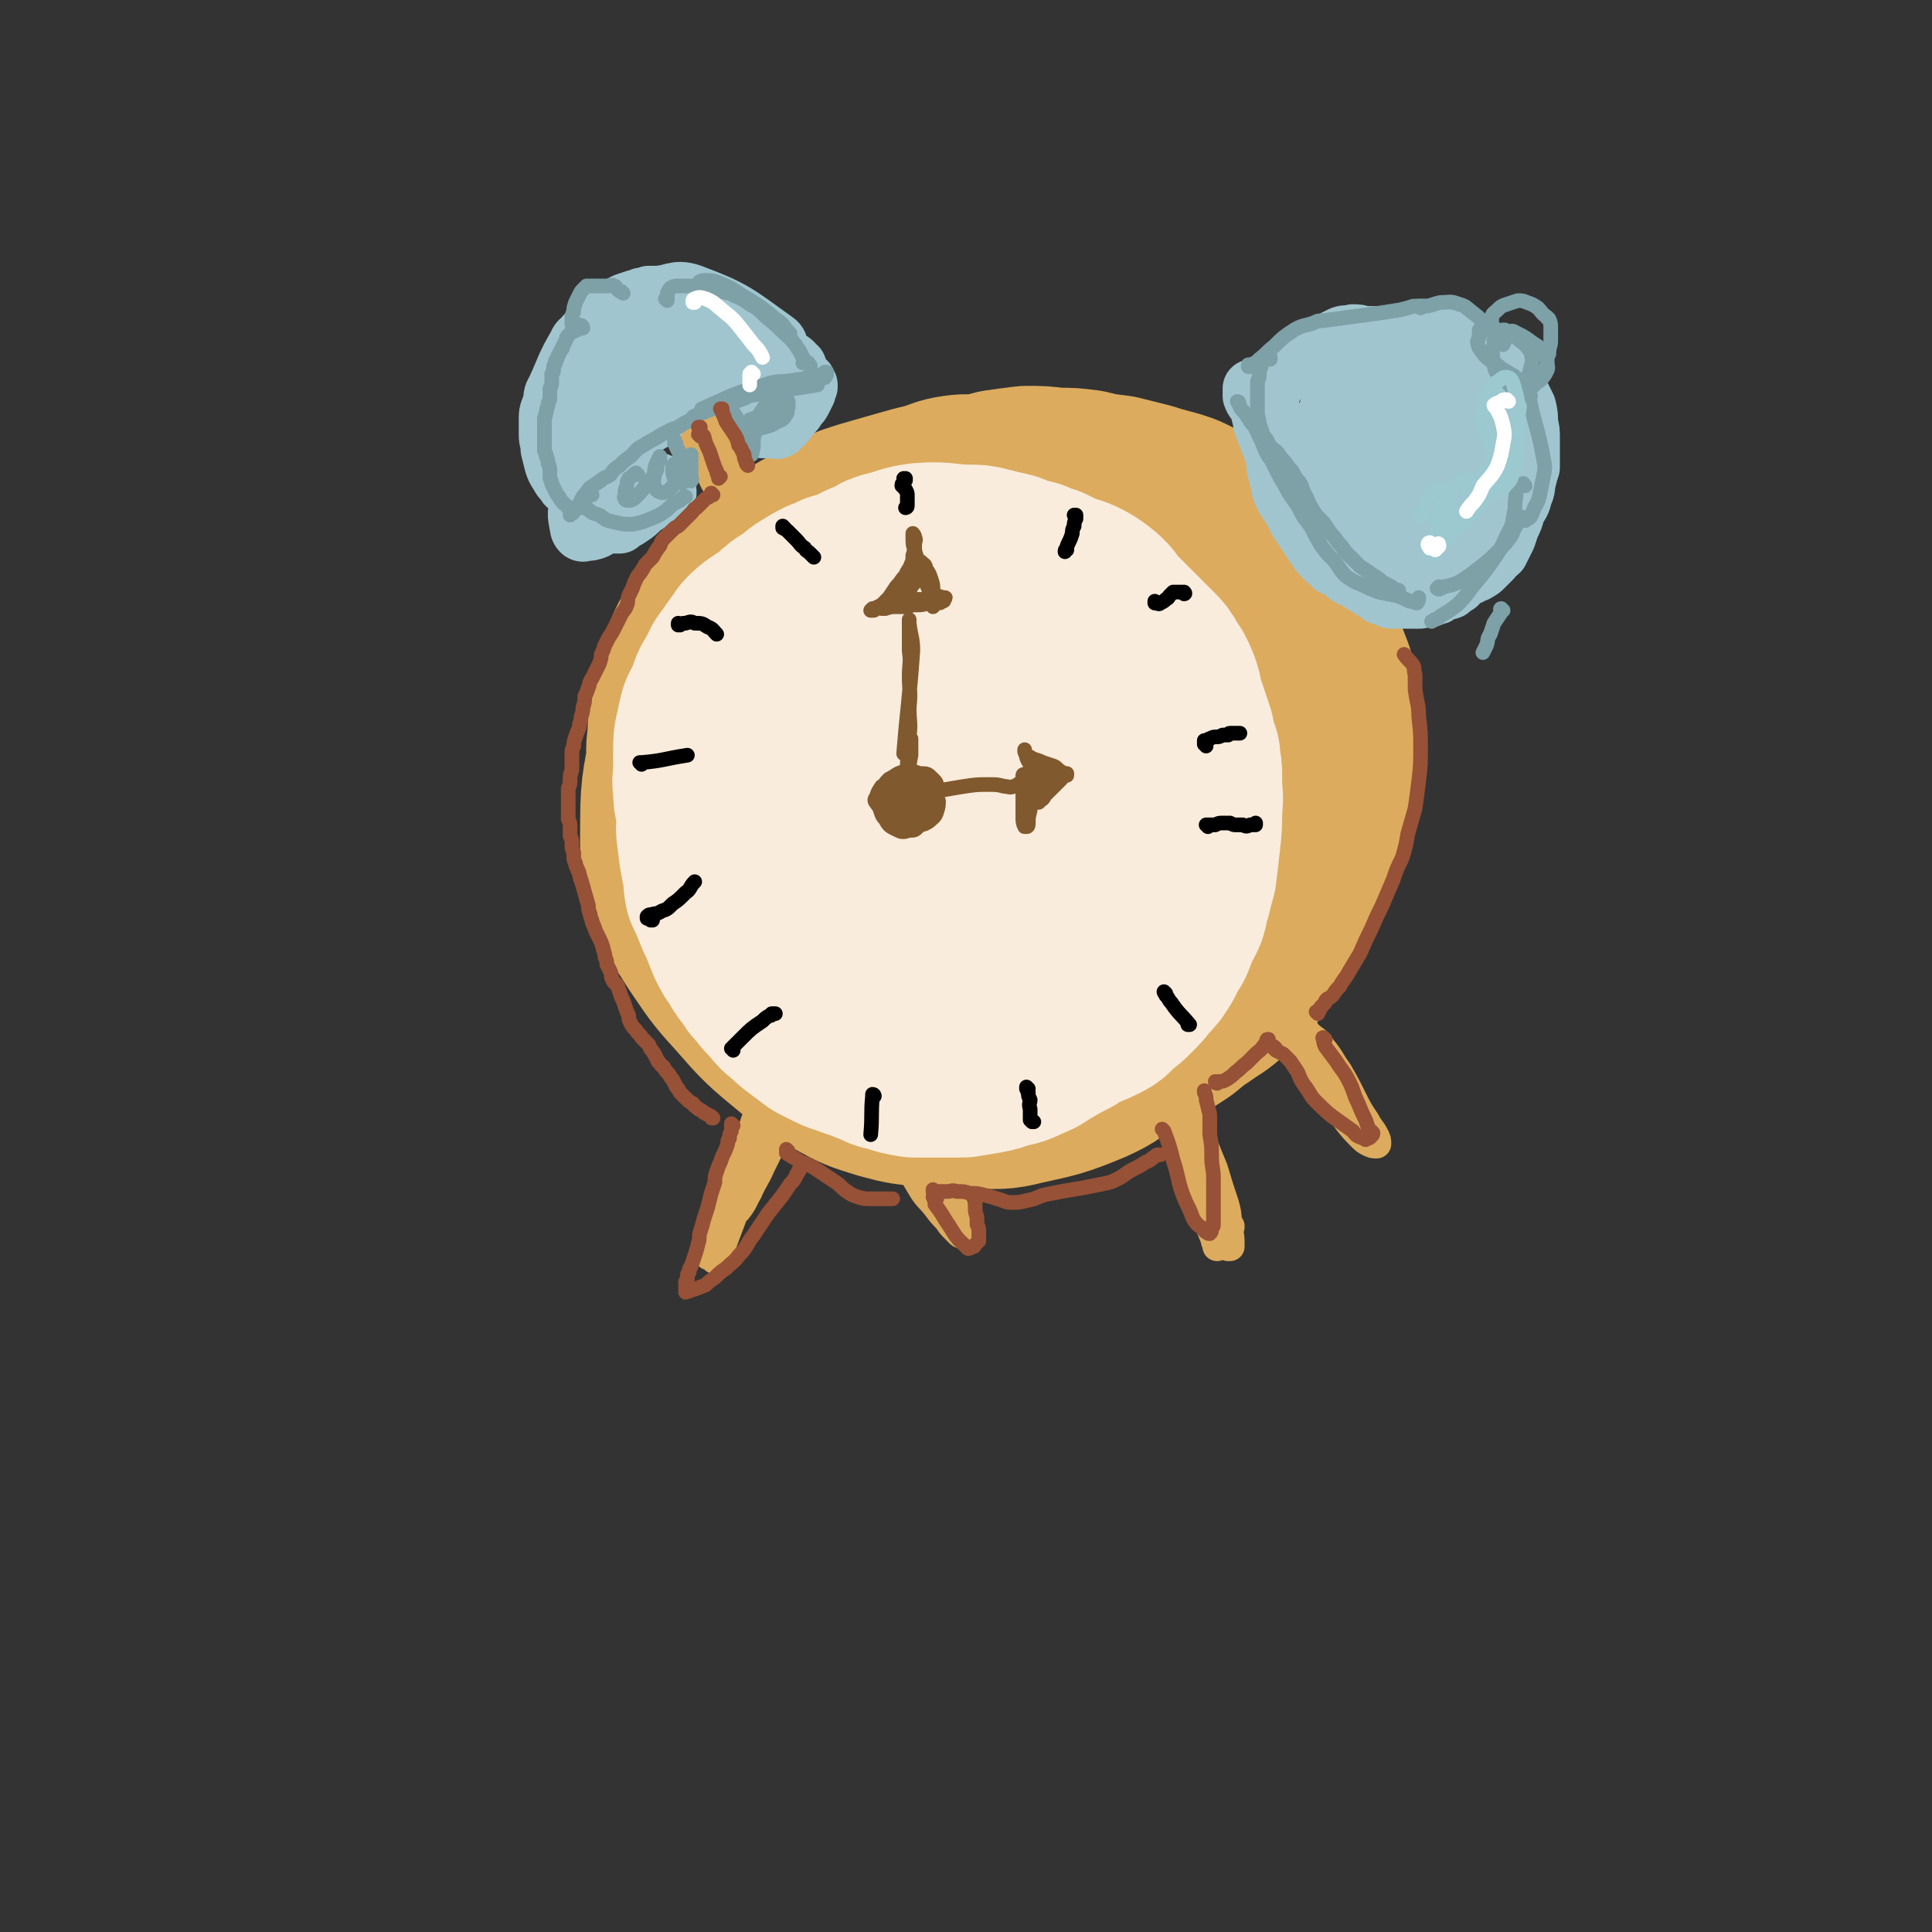<svg viewBox='0 0 1054 1054' version='1.1' xmlns='http://www.w3.org/2000/svg' xmlns:xlink='http://www.w3.org/1999/xlink'><rect x="0" y="0" width="1054" height="1054" fill="#333333" stroke="none"/><g fill='none' stroke='rgb(220,171,94)' stroke-width='105' stroke-linecap='round' stroke-linejoin='round'><path d='M530,376c0,0 -1,0 -1,-1 -1,0 -1,1 -1,1 -4,0 -4,0 -7,1 -7,0 -8,-2 -15,-1 -4,1 -5,2 -8,4 -3,3 -3,3 -4,6 -1,4 -1,5 -2,9 0,4 -1,4 -1,8 -1,4 -1,4 -1,9 0,6 0,6 1,12 1,5 1,5 3,10 1,5 1,5 3,9 2,5 2,5 4,9 2,4 2,4 6,6 3,3 4,3 8,4 1,1 1,0 3,0 4,1 4,1 9,1 7,1 7,1 14,0 5,0 5,-1 9,-2 2,-1 1,-1 3,-2 4,-2 4,-2 9,-5 6,-4 5,-4 11,-8 2,-1 2,-2 3,-3 6,-5 6,-5 11,-11 6,-6 6,-7 10,-14 4,-5 3,-5 6,-11 1,-2 1,-2 2,-4 1,-7 2,-7 2,-15 0,-7 1,-7 -1,-14 -2,-6 -3,-6 -7,-12 -3,-6 -3,-6 -8,-11 -4,-4 -4,-4 -9,-8 -5,-4 -5,-4 -10,-6 -5,-3 -5,-3 -10,-4 -5,-2 -5,-2 -11,-3 -5,-1 -5,-1 -11,-1 -6,0 -6,0 -12,0 -6,0 -6,0 -13,1 -5,0 -5,0 -10,2 -4,2 -4,2 -8,5 -4,3 -4,3 -7,7 -4,4 -4,4 -7,9 -3,5 -3,5 -6,11 -3,6 -3,6 -5,13 -3,6 -3,6 -5,13 -2,8 -2,8 -4,16 -1,9 -1,9 -2,18 -1,8 -1,8 -1,16 0,7 -1,7 0,14 1,6 1,7 4,13 3,6 3,6 8,12 5,6 6,6 13,11 8,6 8,6 16,11 7,5 7,5 15,9 7,3 7,3 14,5 7,2 7,2 13,3 7,1 7,1 14,0 7,-1 8,-1 15,-4 8,-3 8,-3 16,-7 7,-5 8,-5 14,-10 7,-6 7,-6 13,-13 6,-7 6,-7 11,-15 4,-6 4,-6 7,-14 2,-7 2,-7 3,-14 1,-7 1,-7 1,-15 1,-7 1,-7 0,-15 0,-8 0,-8 -1,-16 -1,-9 -1,-9 -3,-17 -2,-7 0,-8 -4,-14 -14,-20 -14,-22 -32,-37 -13,-11 -16,-9 -32,-15 -6,-2 -6,0 -13,-1 -7,0 -7,0 -13,1 -7,0 -7,0 -14,1 -8,2 -8,2 -15,4 -8,2 -8,2 -15,4 -7,3 -7,3 -14,6 -1,1 -1,1 -3,2 -4,3 -5,3 -9,6 -5,4 -5,4 -10,9 -2,1 -2,2 -3,3 -5,6 -5,6 -9,13 -5,7 -5,7 -8,15 -4,8 -3,8 -6,17 -3,9 -4,9 -6,17 -2,9 -2,9 -3,18 -1,7 -1,8 -1,15 0,8 -1,8 0,15 1,7 1,7 4,14 2,7 2,7 5,14 3,7 3,7 7,13 4,7 4,7 9,12 5,7 5,7 11,12 6,5 6,5 13,9 7,5 7,5 14,8 8,4 8,4 16,6 9,3 9,3 18,5 8,1 8,1 17,1 9,0 9,0 17,-2 9,-1 9,-2 18,-4 9,-3 9,-3 18,-7 9,-3 9,-2 17,-6 9,-4 9,-4 16,-10 8,-6 7,-6 13,-14 6,-6 7,-6 12,-14 5,-7 5,-7 10,-16 4,-8 5,-8 8,-17 3,-9 3,-10 5,-19 2,-9 2,-9 4,-18 2,-10 2,-10 3,-20 0,-10 1,-10 0,-20 -1,-10 -2,-10 -4,-19 -2,-10 -2,-10 -6,-20 -3,-8 -3,-8 -8,-17 -4,-7 -4,-7 -9,-14 -5,-6 -5,-6 -11,-11 -6,-5 -7,-4 -13,-8 -8,-4 -8,-4 -16,-8 -7,-4 -7,-4 -15,-7 -7,-3 -8,-3 -15,-5 -7,-2 -7,-2 -14,-4 -5,-1 -5,-1 -11,-1 -5,-1 -5,-1 -10,-2 -5,0 -5,0 -11,0 -6,0 -6,-1 -13,0 -7,1 -7,2 -14,4 -8,2 -8,2 -15,4 -7,2 -7,2 -14,4 -7,2 -7,2 -13,4 -6,3 -6,3 -12,6 -6,3 -6,3 -11,6 -6,3 -6,4 -12,7 -6,4 -7,3 -12,8 -15,15 -16,15 -28,32 -7,9 -7,9 -11,20 -3,7 -3,7 -5,15 -1,6 -1,6 -1,12 -1,6 -1,6 -1,12 -1,7 -1,7 0,13 0,6 -1,7 0,13 1,6 1,5 2,11 2,7 2,7 4,14 2,7 2,7 5,14 2,6 2,6 5,12 2,6 2,6 6,11 3,6 3,6 7,11 4,6 5,5 9,11 4,5 4,5 8,9 1,2 1,2 2,4 5,5 5,5 11,11 5,5 5,5 10,10 6,5 6,6 11,10 6,5 6,5 11,9 6,4 6,3 12,7 6,3 6,3 12,5 7,3 7,3 13,5 7,2 7,2 14,3 8,1 8,1 15,1 7,0 7,0 13,0 7,0 7,1 14,0 7,0 7,0 14,-2 7,-1 7,-1 14,-3 8,-3 8,-3 15,-6 7,-2 7,-2 14,-5 7,-3 7,-3 14,-7 7,-4 7,-4 13,-8 6,-5 6,-5 12,-9 7,-5 7,-4 12,-9 6,-5 6,-5 11,-10 5,-6 4,-7 9,-14 4,-8 4,-8 8,-16 5,-8 5,-8 9,-17 4,-8 4,-8 7,-17 3,-7 3,-7 6,-15 2,-7 3,-7 4,-14 2,-8 2,-8 3,-15 1,-9 1,-9 1,-17 0,-8 1,-9 0,-17 -2,-8 -2,-8 -4,-16 -3,-8 -3,-8 -6,-15 -3,-8 -3,-8 -7,-15 -3,-7 -3,-7 -7,-15 -4,-7 -3,-9 -9,-15 -16,-15 -17,-15 -36,-26 -13,-8 -14,-6 -29,-11 -8,-2 -8,-2 -16,-4 -8,-1 -9,-1 -17,-3 -8,-1 -8,-1 -16,-1 -8,-1 -8,-1 -16,-1 -8,1 -8,1 -15,2 -7,2 -7,2 -14,3 -8,1 -8,1 -16,3 -3,1 -3,1 -5,2 -5,2 -6,2 -11,4 -2,0 -2,1 -4,1 -6,3 -7,2 -13,5 -8,3 -8,3 -17,7 -2,1 -2,1 -4,3 -7,4 -8,4 -15,9 -7,5 -7,6 -13,11 -6,5 -6,5 -11,10 -2,2 -2,2 -4,3 -6,6 -6,6 -11,13 -5,6 -5,6 -10,13 -4,6 -4,6 -8,13 -3,6 -3,6 -6,13 -3,7 -2,7 -5,14 -2,6 -3,6 -4,13 -3,21 -5,21 -5,43 0,18 -1,19 5,37 4,14 5,13 13,26 9,13 9,14 20,26 14,16 14,16 31,30 9,8 10,8 21,14 11,6 11,6 24,10 11,3 12,3 24,4 13,2 13,1 26,1 12,0 12,1 24,-2 18,-4 19,-4 36,-11 11,-5 11,-6 20,-14 7,-6 7,-6 12,-13 5,-8 3,-9 7,-18 4,-8 4,-8 9,-17 5,-9 6,-8 11,-18 8,-16 7,-16 14,-32 2,-4 3,-4 4,-8 1,-5 0,-5 0,-11 0,-1 0,-1 0,-2 0,-1 0,-1 -1,-2 0,-1 0,-1 -1,-1 0,0 0,0 0,0 '/></g>
<g fill='none' stroke='rgb(220,171,94)' stroke-width='16' stroke-linecap='round' stroke-linejoin='round'><path d='M400,269c0,0 -1,0 -1,-1 0,0 0,1 0,0 0,0 0,0 -1,0 0,-1 0,-1 0,-1 0,-2 0,-2 0,-4 0,-1 0,-2 0,-3 0,-1 0,-1 -1,-2 -1,-2 -1,-2 -2,-3 -1,-2 -1,-2 -2,-3 -1,-1 -1,-1 -3,-2 0,0 0,-1 0,0 4,10 4,11 9,22 1,2 1,2 2,3 0,1 0,1 1,1 0,0 0,0 0,0 -1,-3 0,-3 -1,-6 -1,-3 -1,-3 -2,-6 -1,-5 -1,-5 -3,-9 -2,-3 -1,-3 -3,-6 -1,-2 -1,-2 -2,-4 0,0 0,0 0,0 0,2 0,3 0,5 2,4 2,4 4,7 1,3 1,3 2,6 1,3 1,3 2,5 1,1 1,1 2,2 0,1 0,0 0,1 0,0 0,0 0,0 0,0 0,-1 0,-1 -1,-1 -1,-1 -1,-2 -2,-3 -2,-3 -3,-5 -1,-1 -1,-1 -2,-1 -2,-3 -1,-3 -4,-5 -2,-4 -3,-3 -5,-7 -1,0 0,0 -1,-1 -1,-1 -1,-1 -2,-2 -1,0 -1,0 -1,0 0,0 0,0 0,0 2,4 2,4 4,7 2,5 2,5 4,9 2,2 2,2 4,5 1,1 1,1 3,2 0,1 0,1 0,1 0,0 0,0 0,0 0,-1 1,-1 0,-3 0,-3 -1,-3 -2,-6 -2,-4 -2,-4 -4,-7 -3,-5 -3,-5 -6,-10 -2,-2 -2,-2 -4,-5 -1,0 -1,-1 -1,-1 1,2 1,2 2,4 2,4 2,4 4,8 2,4 2,4 4,8 1,2 1,2 3,4 0,1 0,1 1,2 1,0 1,0 1,0 1,0 1,0 1,-1 1,-1 1,-2 0,-3 0,-3 0,-3 -2,-6 -2,-3 -2,-3 -5,-6 -2,-4 -2,-4 -5,-7 -2,-2 -2,-2 -5,-4 -1,-1 -1,-2 -2,-2 0,0 0,1 0,2 2,4 3,4 5,9 4,6 4,6 7,13 3,5 2,5 5,10 1,2 2,2 3,5 1,0 1,1 2,1 0,0 0,0 0,0 0,-2 0,-2 0,-4 -1,-4 -1,-4 -3,-7 -2,-5 -2,-5 -4,-10 -6,-9 -10,-15 -13,-19 -1,-1 2,5 5,8 3,5 3,5 6,9 3,4 3,4 6,8 3,2 3,2 5,4 1,1 1,2 2,3 0,0 0,1 0,0 1,-1 1,-1 0,-2 -1,-3 0,-3 -2,-6 -2,-5 -2,-5 -5,-10 -3,-5 -3,-5 -7,-10 -1,-3 -2,-3 -3,-7 -1,0 -1,-1 -1,-1 1,3 1,4 3,7 2,6 3,5 6,11 3,5 2,6 5,11 2,4 1,5 4,8 1,2 2,1 4,2 0,0 0,0 1,0 '/><path d='M714,256c0,0 -1,-1 -1,-1 0,0 1,1 2,0 3,-2 3,-2 7,-4 0,0 0,-1 0,-1 0,0 0,1 0,1 -2,2 -3,2 -5,4 -3,3 -3,3 -6,7 -3,3 -3,3 -6,7 -2,2 -3,1 -5,3 0,1 -1,1 -1,1 4,-2 5,-3 9,-6 7,-6 7,-6 14,-12 3,-3 3,-3 6,-6 1,-1 1,-1 2,-3 0,0 1,0 0,0 -1,0 -1,1 -3,2 -4,3 -4,2 -7,5 -5,3 -5,3 -9,6 -4,3 -4,3 -8,5 -2,2 -2,2 -4,3 0,1 -1,1 0,1 0,0 1,0 1,0 3,-2 3,-2 5,-4 4,-3 4,-4 8,-7 5,-4 5,-4 10,-8 4,-4 4,-4 8,-8 2,-3 2,-3 4,-7 1,-1 2,-1 2,-2 -1,0 -2,0 -3,0 -3,2 -3,3 -6,5 -4,4 -4,4 -9,7 -4,4 -4,4 -9,8 -3,3 -3,3 -6,6 -1,1 -1,1 -2,2 -1,2 -1,2 -2,3 0,0 0,0 0,1 -1,0 -1,0 -1,1 0,0 1,0 1,0 2,0 2,-1 4,-2 0,0 0,0 1,0 2,-2 2,-2 4,-4 1,-1 1,-1 2,-2 4,-3 4,-3 7,-6 3,-2 3,-2 5,-4 1,-1 1,-1 2,-2 0,0 1,0 0,0 0,0 0,0 -1,0 -3,1 -3,1 -5,3 -4,3 -3,3 -7,6 -3,3 -3,3 -6,6 -2,2 -2,2 -3,4 -1,1 -1,1 -1,2 1,1 1,1 2,0 2,0 2,-1 4,-2 4,-3 4,-3 7,-6 5,-3 5,-3 9,-6 4,-3 3,-3 7,-6 2,-2 2,-2 5,-4 0,-1 0,-1 0,-1 0,0 0,0 -1,0 -2,1 -2,1 -4,3 -3,1 -2,2 -4,4 -2,1 -2,1 -3,3 -1,1 -1,1 -2,2 0,0 0,0 0,0 0,1 0,1 0,2 '/><path d='M413,624c0,0 -1,0 -1,-1 1,-2 1,-3 3,-5 1,-3 1,-3 2,-5 0,-1 1,-2 1,-2 0,1 0,2 0,4 -2,6 -2,6 -4,11 -2,3 -2,4 -3,7 -2,6 -2,6 -5,12 -1,4 -1,3 -2,7 -1,2 -1,2 -1,4 -1,0 -1,1 -1,1 2,-2 2,-3 4,-6 3,-6 2,-6 5,-12 3,-6 3,-6 7,-13 2,-6 2,-6 4,-12 1,-3 2,-3 3,-6 0,-1 1,-2 0,-1 -1,1 -2,2 -3,5 -3,5 -3,6 -6,11 -3,6 -3,6 -6,12 -3,6 -3,6 -6,13 -2,5 -3,5 -5,10 0,1 -1,3 0,3 1,1 2,0 3,-1 4,-5 3,-5 6,-10 3,-7 4,-7 7,-14 4,-8 4,-8 7,-15 3,-6 2,-6 5,-13 1,-3 1,-3 2,-7 0,0 0,-1 0,-1 -2,4 -2,4 -4,8 -3,6 -3,6 -6,12 -3,8 -3,8 -7,16 -4,8 -4,8 -8,16 -4,7 -4,6 -7,13 -1,2 -2,3 -2,4 0,1 0,-1 0,-2 3,-4 4,-4 6,-9 12,-25 11,-25 22,-50 1,-2 1,-4 1,-3 -1,3 -1,6 -4,12 -2,7 -2,7 -6,14 -3,8 -4,8 -8,17 -4,8 -4,8 -8,17 -3,7 -2,7 -5,14 -1,3 -1,3 -3,7 0,1 0,1 0,1 1,-2 2,-3 3,-6 3,-8 3,-8 6,-16 4,-11 4,-11 8,-23 5,-11 5,-11 9,-22 3,-8 3,-8 7,-16 1,-2 1,-2 2,-5 0,0 0,0 0,1 -2,3 -2,3 -4,7 -4,6 -3,6 -6,13 -4,8 -4,8 -7,16 -4,9 -4,9 -8,18 -4,9 -4,9 -8,18 -2,5 -2,5 -4,10 -1,2 -1,3 -1,3 -1,0 0,-1 0,-2 3,-5 3,-5 6,-10 4,-8 4,-8 7,-16 1,-2 1,-2 2,-5 3,-7 3,-7 6,-14 3,-9 3,-9 7,-18 1,-2 1,-2 2,-4 1,-5 1,-5 3,-10 0,-2 0,-2 0,-3 0,-2 0,-2 1,-4 0,0 0,0 0,0 -1,0 -2,-1 -2,0 -3,4 -3,4 -5,9 -1,2 -1,2 -2,4 -3,9 -2,9 -6,18 -4,11 -4,10 -8,21 -3,9 -3,9 -7,19 -2,5 -2,5 -4,11 0,1 -1,2 0,3 0,0 1,-1 2,-2 3,-4 2,-4 4,-8 3,-6 3,-6 6,-12 3,-5 3,-5 5,-10 1,-1 0,-1 1,-2 '/><path d='M644,593c0,0 0,-1 -1,-1 0,0 1,1 1,1 0,0 -1,0 -1,0 0,2 0,2 0,4 2,5 2,5 4,10 3,9 3,9 6,17 3,9 3,9 6,17 3,8 3,8 6,16 1,5 1,5 2,11 1,4 1,4 2,8 1,2 1,2 1,4 1,0 1,0 1,0 -1,-3 0,-4 -1,-7 -2,-5 -2,-5 -4,-10 -3,-8 -2,-8 -5,-16 -4,-9 -4,-9 -8,-18 -3,-8 -3,-8 -7,-17 -2,-6 -2,-6 -4,-12 -1,-2 -1,-2 -2,-4 -1,-1 -1,-1 -1,-1 0,0 0,0 0,1 1,5 0,5 1,10 2,7 2,7 3,15 1,2 1,2 2,5 3,11 4,11 8,23 3,8 3,8 6,17 2,5 2,5 4,10 0,1 0,1 1,3 0,0 0,1 0,1 0,-1 0,-2 0,-3 0,-4 1,-4 0,-9 -1,-7 -1,-7 -3,-14 -3,-10 -3,-10 -6,-20 -4,-11 -4,-11 -7,-22 -2,-7 -2,-7 -4,-14 0,-2 0,-2 -1,-4 0,0 0,-1 0,0 0,1 -1,2 0,4 1,7 2,7 4,14 3,10 3,10 7,20 3,9 3,9 6,18 2,6 3,6 5,13 1,4 1,4 3,8 1,3 1,3 2,6 0,1 0,1 1,2 0,0 0,0 0,0 0,-4 0,-4 -1,-8 -1,-7 0,-7 -2,-14 -3,-9 -3,-9 -6,-19 -9,-22 -9,-22 -18,-44 0,0 -1,-1 -1,-1 0,3 0,5 0,9 2,8 3,8 6,16 3,9 3,9 6,19 3,7 3,7 6,15 2,6 1,6 3,11 1,4 2,4 3,8 0,2 0,2 1,4 0,1 0,1 0,2 0,0 0,0 0,0 1,-1 0,-1 0,-2 0,-1 0,-1 0,-2 1,-1 1,-1 1,-2 1,0 1,0 1,-1 1,0 1,0 1,-1 '/><path d='M711,567c0,0 -1,-2 -1,-1 0,1 0,2 0,4 1,2 1,2 3,4 2,4 3,4 5,7 3,3 4,3 7,7 3,3 3,3 6,7 2,4 2,4 4,8 1,2 1,2 2,5 0,0 0,1 0,1 0,0 1,0 1,0 -1,-2 -2,-2 -3,-4 -2,-4 -2,-4 -5,-8 -3,-4 -3,-4 -7,-8 -4,-5 -5,-4 -9,-9 -3,-4 -3,-4 -6,-8 -2,-2 -1,-2 -3,-4 0,-1 -1,-2 -1,-3 0,0 1,0 1,0 3,3 3,4 5,7 5,6 5,6 9,13 11,15 10,15 22,31 0,1 1,1 2,2 0,0 0,0 0,0 0,-2 1,-2 0,-4 -1,-3 -1,-4 -3,-6 -3,-5 -3,-5 -7,-9 -5,-6 -5,-6 -10,-11 -4,-5 -5,-5 -9,-11 -3,-3 -3,-3 -5,-6 -1,-1 -1,-1 -1,-2 0,0 0,-1 0,-1 0,1 0,2 1,3 3,6 3,6 6,11 5,8 5,8 10,15 5,7 5,7 10,14 4,5 4,5 8,9 2,2 2,2 4,3 2,1 2,1 4,1 0,0 0,0 0,0 0,-2 0,-2 -1,-4 -2,-4 -3,-4 -5,-8 -4,-6 -4,-6 -7,-12 -4,-8 -4,-8 -8,-15 -5,-7 -4,-7 -9,-13 -3,-5 -4,-4 -8,-8 -1,-2 -1,-1 -3,-3 -1,0 -1,-1 -2,-1 0,0 0,1 0,2 2,3 2,3 4,6 3,5 3,5 6,10 3,5 4,5 6,9 1,1 1,1 1,2 '/><path d='M504,643c0,0 0,0 -1,-1 0,0 1,1 1,1 -1,-2 -1,-3 -1,-4 -1,-3 -1,-3 -2,-5 -1,-2 -2,-1 -4,-3 -1,-1 -1,-1 -2,-2 -1,0 -1,-1 -1,-1 0,1 1,1 2,2 2,3 2,3 4,6 8,10 8,10 15,21 1,1 1,1 2,2 0,0 0,0 0,0 -2,-3 -1,-3 -3,-5 -2,-3 -2,-3 -4,-7 -3,-4 -3,-4 -6,-8 -3,-3 -3,-3 -6,-7 -1,-1 -1,-1 -2,-2 -1,0 -1,1 -1,1 1,4 1,4 2,7 3,5 3,5 6,10 3,5 4,5 8,10 3,4 3,4 6,7 2,3 2,3 4,5 1,1 1,1 3,3 0,0 0,0 1,0 0,1 0,1 0,0 1,-1 1,-1 0,-2 -1,-4 -1,-4 -3,-8 -2,-6 -2,-6 -5,-11 -3,-7 -3,-7 -7,-13 -3,-5 -3,-5 -7,-10 -2,-2 -2,-2 -4,-3 -1,-1 -1,-2 -2,-1 0,1 0,2 0,4 1,5 2,5 4,9 3,6 3,6 6,11 4,5 4,5 7,10 2,3 2,3 5,6 1,1 1,2 2,3 0,0 1,0 1,0 0,-1 1,-1 0,-3 0,-3 0,-3 -2,-6 -1,-5 -2,-5 -4,-9 -4,-5 -4,-5 -7,-10 -3,-4 -3,-4 -7,-7 0,-1 -1,-2 -2,-1 0,1 0,2 1,4 2,7 3,7 6,13 3,4 3,4 5,8 1,1 1,1 2,2 2,3 2,3 5,6 0,0 0,0 1,1 2,1 2,1 4,3 '/></g>
<g fill='none' stroke='rgb(249,236,220)' stroke-width='105' stroke-linecap='round' stroke-linejoin='round'><path d='M535,399c0,0 0,-1 -1,-1 -1,1 -2,1 -3,3 -4,7 -7,9 -6,15 2,4 6,3 12,5 3,1 3,0 6,0 2,0 3,0 4,-1 2,-1 2,-2 2,-4 1,-3 2,-3 2,-6 0,-3 0,-3 -1,-6 -2,-4 -2,-3 -5,-7 -3,-3 -2,-3 -6,-6 -4,-3 -4,-4 -8,-5 -4,-2 -5,-2 -9,-1 -5,0 -5,0 -9,3 -4,3 -5,3 -7,7 -2,4 -2,5 -2,10 -1,5 -1,5 -1,11 1,6 1,6 2,12 2,5 2,6 6,10 3,5 3,5 8,9 4,3 4,3 9,4 4,2 4,1 8,1 3,0 3,1 6,0 4,-1 4,-1 6,-4 3,-2 3,-2 5,-5 2,-3 3,-3 4,-6 1,-4 1,-4 1,-8 0,-4 1,-4 0,-9 -1,-4 -1,-4 -3,-9 -2,-4 -3,-4 -6,-8 -3,-4 -2,-4 -6,-8 -3,-4 -3,-5 -7,-7 -3,-3 -4,-3 -8,-4 -6,-1 -6,-1 -11,-1 -6,0 -6,0 -12,1 -5,1 -5,1 -11,3 -4,2 -5,2 -9,5 -4,3 -4,3 -7,7 -3,5 -3,6 -4,11 -2,8 -1,8 -3,15 -1,6 -1,6 -2,13 -1,5 -1,6 -1,11 1,6 1,6 4,11 2,6 3,6 6,12 4,6 4,6 9,11 5,4 4,5 10,9 4,3 4,3 10,5 6,2 6,2 12,3 7,0 7,1 14,0 7,-2 7,-2 13,-6 5,-3 6,-3 10,-8 5,-4 5,-4 8,-10 4,-5 4,-5 6,-11 3,-7 3,-7 4,-14 1,-8 2,-8 2,-16 0,-8 0,-8 -2,-17 -2,-8 -2,-8 -5,-15 -4,-8 -3,-9 -9,-15 -11,-13 -11,-16 -26,-24 -11,-6 -12,-3 -25,-4 -6,0 -7,1 -13,3 -6,2 -6,2 -12,5 -6,4 -6,4 -11,8 -6,4 -6,4 -11,9 -5,5 -6,5 -10,10 -4,5 -4,5 -8,10 -3,6 -3,6 -5,11 -3,6 -2,7 -4,13 -1,6 -1,6 -2,12 0,7 0,7 0,13 0,7 -1,7 0,14 2,7 2,7 4,14 3,6 3,6 6,12 3,6 3,6 7,12 4,5 4,6 9,11 4,5 4,5 10,9 5,4 5,5 10,6 6,2 7,2 13,1 8,0 8,0 15,-2 8,-1 8,-1 15,-4 7,-3 7,-3 13,-8 7,-5 7,-5 12,-11 6,-6 7,-6 12,-12 5,-7 5,-7 9,-14 4,-7 4,-7 7,-14 2,-8 2,-9 2,-17 1,-9 1,-9 1,-19 -1,-11 -1,-11 -3,-21 -1,-9 -1,-9 -3,-18 -1,-7 -1,-7 -4,-14 -2,-5 -2,-5 -6,-9 -3,-5 -4,-5 -8,-9 -4,-5 -4,-6 -10,-10 -4,-4 -4,-4 -10,-6 -5,-2 -5,-1 -11,-2 -6,-1 -6,0 -13,0 -5,0 -5,0 -11,1 -6,1 -6,1 -12,2 -6,1 -6,1 -12,3 -6,2 -6,1 -11,4 -5,2 -5,3 -10,6 -5,4 -4,4 -8,8 -4,4 -4,4 -8,8 -3,4 -3,4 -6,8 -3,5 -3,5 -5,11 -3,5 -3,5 -5,11 -3,7 -3,7 -4,14 -2,6 -2,6 -3,13 -1,7 -1,7 -2,13 0,7 0,7 0,14 0,6 -1,6 0,12 1,6 2,6 4,11 2,6 1,6 5,11 3,6 4,5 8,10 1,2 1,2 2,3 3,4 3,4 7,8 1,2 1,2 2,3 18,13 17,16 36,24 12,5 13,3 26,4 7,0 7,-1 14,-3 7,-2 7,-2 13,-5 6,-2 6,-2 11,-4 5,-3 5,-2 10,-5 5,-2 5,-2 9,-5 4,-4 4,-4 7,-8 4,-5 4,-6 8,-11 4,-5 4,-5 7,-10 4,-5 4,-5 7,-10 3,-4 3,-4 6,-9 2,-5 2,-5 3,-10 2,-7 2,-7 4,-13 1,-8 1,-8 2,-15 1,-9 1,-9 1,-17 0,-9 0,-9 -1,-17 0,-8 0,-8 -3,-15 -2,-6 -2,-6 -6,-13 -3,-5 -3,-6 -6,-11 -4,-6 -5,-6 -9,-11 -4,-4 -4,-5 -8,-9 -4,-4 -4,-4 -8,-7 -4,-3 -4,-3 -8,-4 -5,-2 -5,-2 -9,-3 -5,0 -5,0 -10,-1 -5,0 -5,0 -11,0 -5,-1 -5,-1 -11,-1 -5,0 -5,-1 -11,0 -5,0 -5,1 -10,2 -6,2 -6,2 -11,4 -5,3 -5,3 -10,6 -5,3 -5,3 -11,6 -5,3 -5,3 -9,6 -5,3 -5,3 -9,7 -3,3 -3,3 -6,7 -4,4 -3,5 -6,9 -3,5 -3,5 -6,10 -3,4 -2,4 -5,9 -2,4 -2,4 -4,8 -2,4 -2,4 -3,8 -2,5 -1,5 -3,10 -1,5 -1,5 -2,11 -1,4 -1,4 -2,9 -1,4 -1,4 -1,8 -1,4 -1,4 -1,9 0,4 0,4 0,8 0,5 0,5 0,9 1,4 1,5 2,9 1,4 1,4 2,8 1,2 1,1 1,3 2,3 1,3 3,6 2,5 2,5 5,9 0,1 0,1 1,2 2,3 2,3 4,7 1,1 1,1 2,1 2,3 2,3 5,6 0,1 0,1 1,2 4,3 4,3 7,7 4,3 4,3 9,6 4,4 4,4 8,7 13,8 13,9 27,14 5,2 5,1 10,2 12,1 12,1 24,1 6,0 6,0 13,0 5,-1 5,-1 10,-3 6,-2 5,-3 10,-5 5,-2 5,-3 10,-5 5,-2 5,-2 10,-4 5,-3 5,-3 10,-7 6,-3 6,-3 11,-7 5,-4 5,-4 10,-8 5,-5 5,-5 9,-10 4,-4 5,-4 9,-8 3,-5 4,-5 7,-10 3,-5 3,-5 5,-12 2,-7 2,-7 4,-14 2,-7 2,-7 3,-14 1,-6 1,-6 2,-13 0,-5 1,-5 1,-11 0,-6 0,-6 0,-12 0,-7 1,-7 1,-14 -1,-5 0,-5 -2,-11 -1,-5 -1,-5 -3,-10 -2,-4 -3,-4 -5,-8 -2,-4 -2,-4 -4,-8 -2,-5 -2,-4 -5,-9 -3,-4 -3,-5 -6,-9 -3,-4 -3,-4 -7,-7 -3,-2 -3,-2 -7,-4 -3,-2 -4,-2 -7,-4 -4,-2 -4,-2 -8,-4 -4,-3 -4,-3 -8,-6 -4,-2 -4,-2 -8,-4 -4,-1 -4,-1 -9,-1 -4,-1 -4,-1 -9,-1 -4,-1 -4,0 -9,-1 -4,0 -4,0 -8,0 -4,-1 -4,-1 -9,-1 -5,0 -5,0 -9,0 -6,1 -6,1 -11,2 -5,1 -5,1 -10,2 -6,2 -6,2 -11,4 -6,2 -6,2 -12,5 -5,2 -5,2 -10,4 -1,1 -1,0 -3,1 -3,1 -3,2 -6,3 -1,1 -2,0 -3,1 -3,1 -3,1 -6,3 -1,1 -1,1 -2,2 -4,2 -4,2 -7,5 -4,3 -4,3 -7,6 -3,3 -3,3 -7,6 -3,3 -3,3 -6,6 -3,3 -3,3 -6,6 -3,4 -3,4 -5,7 -3,4 -2,4 -4,7 -2,4 -2,4 -4,8 -2,4 -3,3 -4,7 -1,4 -1,4 -2,8 -1,5 -1,5 -2,10 -1,12 -1,12 -1,25 0,4 -1,4 0,9 1,9 1,9 3,19 1,4 0,4 1,9 2,4 2,4 4,9 2,5 2,5 4,9 2,5 2,5 4,10 2,4 2,4 5,8 2,4 2,4 5,7 2,4 2,4 5,7 3,4 3,4 7,8 3,4 3,4 7,7 3,3 3,3 7,6 4,3 4,3 8,6 4,2 4,2 8,4 4,2 4,1 8,3 6,2 6,2 11,4 6,2 5,3 11,4 6,2 6,2 12,3 6,0 6,0 12,0 7,0 7,0 14,0 6,-1 6,-1 12,-2 5,-1 5,-1 10,-3 6,-1 6,-1 12,-4 6,-2 5,-3 11,-6 5,-3 5,-3 11,-6 4,-3 5,-3 9,-5 5,-2 5,-2 9,-4 4,-2 3,-3 7,-6 4,-3 4,-3 7,-6 4,-4 4,-4 7,-8 4,-4 4,-4 7,-9 2,-4 2,-5 5,-9 2,-5 2,-5 4,-10 3,-5 3,-5 4,-10 2,-7 2,-8 4,-15 1,-8 1,-8 2,-17 1,-9 1,-9 1,-18 1,-7 0,-7 0,-14 0,-1 0,-1 0,-3 0,-4 0,-4 -1,-8 0,-2 0,-2 0,-3 -2,-5 -2,-5 -3,-11 -2,-6 -2,-6 -4,-12 -2,-5 -2,-5 -3,-11 -1,-1 0,-1 -1,-3 -2,-5 -2,-5 -5,-9 -2,-4 -2,-4 -5,-7 -3,-3 -3,-3 -6,-6 -4,-4 -4,-4 -8,-8 -4,-4 -4,-4 -8,-8 -4,-5 -3,-5 -8,-9 -4,-3 -4,-3 -8,-5 -4,-2 -5,-1 -9,-3 -4,-2 -4,-2 -8,-4 -4,-1 -4,-1 -8,-3 -4,-1 -4,-1 -8,-2 -4,-2 -4,-2 -9,-3 -4,-1 -4,-1 -8,-2 -4,-1 -4,-1 -8,-1 -13,0 -13,-2 -26,-1 -8,1 -8,2 -16,4 -4,1 -4,1 -7,3 -4,2 -4,2 -7,3 -4,2 -4,2 -7,4 -4,1 -4,1 -8,2 -3,2 -3,2 -7,3 -4,2 -4,2 -7,4 -4,2 -4,3 -7,5 -3,3 -3,2 -6,4 -4,3 -3,3 -7,6 -3,2 -3,2 -6,4 -3,2 -3,2 -6,5 -2,3 -2,3 -5,7 -2,3 -2,3 -5,7 -2,4 -2,4 -4,8 -3,4 -2,4 -4,9 -2,4 -2,4 -4,8 -1,4 -1,4 -2,9 -1,4 -1,4 -1,9 0,5 0,5 0,11 0,5 -1,5 0,10 0,5 0,5 1,9 1,4 1,4 3,8 2,4 2,4 5,7 3,5 3,4 7,8 3,5 3,5 8,9 4,4 5,3 10,7 '/></g>
<g fill='none' stroke='rgb(160,197,207)' stroke-width='32' stroke-linecap='round' stroke-linejoin='round'><path d='M684,213c0,0 0,-1 -1,-1 0,1 0,2 0,4 1,3 2,3 4,6 1,2 0,3 1,5 1,3 0,3 1,5 1,3 1,3 2,5 1,3 1,3 2,5 1,3 1,3 2,6 1,4 1,4 1,7 1,4 1,4 2,8 1,3 0,3 2,7 1,2 1,2 3,5 2,2 2,3 3,5 2,4 2,4 4,7 2,3 2,3 4,6 2,3 2,3 4,6 2,3 2,3 4,5 2,2 2,2 5,4 0,1 0,1 1,1 2,1 2,1 4,2 1,1 1,1 2,2 1,1 1,1 3,2 1,0 1,0 2,0 2,2 2,2 5,4 2,1 2,1 4,2 0,1 0,0 1,1 2,1 2,1 4,2 0,1 0,1 1,1 3,1 2,1 5,2 2,0 2,0 4,0 2,0 2,0 4,0 2,0 2,0 4,0 1,0 1,0 3,0 1,0 1,0 2,-1 1,0 1,0 3,0 0,0 0,1 1,0 1,0 1,0 2,-1 2,0 2,0 3,-1 0,-1 0,-1 1,-2 1,0 1,0 2,0 1,0 1,0 2,0 1,0 1,0 2,-1 1,-1 1,-1 3,-2 2,-2 1,-2 4,-4 1,-1 2,-1 3,-1 1,-1 1,-1 2,-1 1,-1 1,0 2,-1 2,-1 2,-1 4,-3 2,-2 2,-2 4,-4 1,-2 2,-2 4,-4 1,-2 1,-2 2,-4 1,-2 1,-2 2,-4 1,-3 1,-3 2,-6 2,-4 2,-4 3,-8 2,-4 3,-4 4,-9 2,-4 1,-4 2,-8 1,-4 1,-4 2,-7 0,-4 0,-4 0,-7 0,-5 0,-5 0,-9 0,-4 0,-4 -1,-8 0,-4 0,-5 -1,-9 -6,-12 -6,-13 -14,-23 -5,-6 -7,-4 -13,-8 -3,-2 -3,-2 -6,-4 -2,-2 -2,-2 -5,-3 -4,-2 -4,-2 -8,-3 -4,-1 -4,-1 -8,-1 -4,0 -4,0 -8,1 -4,0 -4,0 -7,1 -4,1 -4,1 -7,1 -3,0 -3,0 -6,0 -4,0 -4,0 -7,0 -3,-1 -3,-1 -6,-1 -3,1 -3,0 -6,1 -2,1 -2,1 -4,2 -2,1 -1,1 -3,2 -2,1 -2,2 -4,3 -2,1 -2,1 -5,1 -1,1 -1,1 -3,2 -2,1 -2,1 -4,2 -2,1 -2,1 -4,2 -1,2 -2,1 -3,3 -2,1 -2,2 -3,3 -1,1 -1,2 -1,3 -1,1 -1,1 -2,3 -1,2 -1,2 -2,4 -1,1 -1,1 -2,3 0,1 -1,1 -1,2 0,2 0,2 0,4 1,1 1,1 2,2 3,5 2,5 6,9 3,6 3,6 7,11 1,2 1,2 3,3 5,7 5,7 10,13 3,4 4,4 7,7 1,1 1,1 2,2 4,4 4,4 9,7 5,2 5,2 10,2 5,0 6,0 10,-2 5,-2 5,-3 9,-7 3,-3 3,-4 5,-9 3,-5 3,-5 3,-10 0,-6 0,-6 -2,-12 -2,-7 -3,-6 -7,-13 -4,-7 -4,-7 -9,-14 -4,-5 -4,-6 -9,-9 -3,-1 -4,-1 -7,0 -4,2 -5,3 -8,7 -4,6 -5,6 -7,13 -2,9 -3,10 -2,19 0,11 0,12 5,22 4,10 5,10 12,17 7,6 8,6 16,9 6,2 7,2 14,1 5,0 6,-1 10,-4 5,-3 5,-3 8,-8 4,-6 4,-6 5,-13 2,-9 3,-9 3,-18 -1,-10 -1,-10 -5,-20 -4,-10 -4,-11 -10,-20 -5,-6 -7,-13 -13,-10 -17,8 -22,13 -33,31 -5,9 -2,11 0,22 2,13 2,13 7,26 5,9 5,10 12,17 6,5 7,5 14,6 6,1 7,1 13,-1 6,-2 6,-3 10,-7 6,-5 6,-5 10,-12 5,-6 5,-6 7,-13 3,-8 2,-9 2,-17 -1,-10 -1,-10 -4,-19 -4,-10 -4,-11 -10,-18 -5,-4 -6,-5 -12,-5 -7,-1 -8,0 -13,5 -6,5 -7,6 -10,14 -4,9 -4,10 -5,20 -1,12 -1,12 1,24 1,9 2,10 6,18 3,5 3,7 8,9 5,3 6,3 11,1 6,-2 6,-3 12,-8 5,-4 6,-4 10,-10 5,-6 5,-7 8,-14 3,-8 3,-9 3,-18 0,-10 0,-10 -3,-20 -2,-8 -2,-9 -8,-16 -4,-5 -5,-6 -12,-7 -5,-1 -7,0 -11,5 -6,6 -7,7 -10,17 -3,11 -2,11 -2,23 -1,12 -1,12 0,24 2,7 2,8 6,14 2,3 3,5 7,4 5,-2 6,-4 10,-9 4,-4 3,-5 6,-10 1,-2 1,-2 1,-4 2,-6 2,-6 3,-12 0,-3 0,-3 0,-5 -1,-8 0,-9 -2,-17 -2,-9 -3,-10 -7,-18 -4,-7 -4,-8 -9,-13 -4,-4 -6,-5 -11,-5 -3,0 -5,1 -6,5 -3,6 -1,7 -2,14 '/><path d='M352,272c0,0 -1,-1 -1,-1 0,0 0,0 -1,0 0,1 0,0 -1,0 0,1 0,1 -1,1 0,0 0,0 0,1 -1,0 -1,0 -1,1 -1,0 0,1 -1,1 -1,0 -2,0 -3,1 -2,0 -2,0 -4,0 -2,0 -2,0 -4,0 -2,1 -2,1 -4,1 -1,1 -1,1 -2,2 -1,0 -1,0 -2,1 0,0 0,0 -1,0 0,-1 0,-1 0,-1 -1,-1 -1,-1 0,-2 0,-2 0,-2 2,-3 2,-2 3,-2 5,-3 4,-2 4,-2 8,-3 3,-2 3,-2 7,-3 3,0 3,0 6,-1 2,0 2,0 3,0 1,0 1,0 2,0 0,0 0,0 0,0 1,0 1,-1 0,-1 -1,2 0,3 -2,5 -2,2 -3,2 -5,5 -4,3 -3,3 -7,6 -3,2 -3,2 -6,4 -1,1 -1,1 -2,2 -1,0 -1,1 -1,1 0,0 0,0 0,0 1,0 1,0 2,0 0,0 0,0 0,-1 3,-1 3,-1 6,-3 3,-2 3,-2 6,-5 3,-2 3,-2 6,-4 1,-1 2,-1 3,-2 1,-1 1,-1 2,-1 1,-1 1,-1 2,-1 0,0 0,0 1,0 0,0 0,0 0,0 0,0 0,0 0,0 0,0 0,0 0,-1 0,0 0,1 0,1 0,0 0,0 -1,0 -1,0 -1,0 -2,1 -3,1 -3,1 -5,2 -3,1 -3,1 -7,3 -4,2 -4,3 -8,5 -4,3 -4,2 -8,4 -4,2 -4,3 -8,5 -3,1 -3,1 -5,1 -1,0 -2,1 -3,0 0,0 -1,-1 -1,-2 -1,-6 -2,-7 0,-14 2,-7 3,-7 7,-13 2,-3 3,-2 5,-6 3,-2 2,-3 4,-5 3,-3 3,-3 6,-6 3,-3 3,-3 6,-5 3,-2 3,-3 6,-5 3,-3 4,-2 7,-5 4,-3 4,-4 7,-7 4,-3 4,-3 7,-5 3,-3 3,-3 7,-5 3,-2 3,-2 7,-3 4,-2 4,-1 8,-2 4,-1 4,-1 8,-2 4,-1 4,-1 7,-2 3,-1 3,-1 7,-2 2,0 2,0 5,-1 2,-1 2,-1 5,-1 2,0 2,0 4,0 1,0 1,0 2,1 1,0 1,0 2,0 1,0 1,0 2,0 0,0 0,0 0,0 0,0 0,0 0,0 0,1 1,1 0,2 0,1 0,1 -1,2 -1,1 -1,1 -2,1 -1,1 -1,1 -1,1 -1,0 -1,0 -2,0 -1,0 -1,0 -1,0 -2,1 -2,1 -3,1 -1,1 -1,1 -3,2 -1,1 -1,1 -3,2 0,0 0,0 -1,1 0,0 0,0 0,0 0,0 0,0 0,0 0,0 -1,0 -1,-1 0,0 1,1 1,1 0,0 0,0 0,1 0,1 0,1 0,2 0,1 0,1 0,2 0,0 0,0 0,0 0,1 0,1 -1,2 0,0 0,0 -1,1 0,0 0,0 -1,0 0,0 0,0 0,0 -1,1 0,1 -1,1 0,1 0,1 0,1 -1,1 0,1 -1,1 0,1 0,1 0,1 0,0 0,0 0,0 0,0 1,0 1,0 1,1 1,1 2,1 1,1 1,1 2,2 0,0 0,1 0,1 0,0 0,0 0,0 0,0 1,0 1,0 0,0 0,0 0,0 0,0 0,0 -1,0 0,-1 0,-1 0,-2 -3,-2 -3,-2 -6,-4 -1,-1 -1,-1 -3,-3 0,0 0,0 0,0 0,0 0,0 0,0 0,0 0,0 0,0 0,0 0,0 0,0 0,2 0,2 0,4 1,2 1,2 2,5 1,2 0,2 2,3 0,1 0,1 1,2 1,0 1,0 2,1 1,0 1,0 2,0 1,0 1,-1 1,0 1,0 1,0 2,0 2,0 2,1 4,0 2,-2 2,-2 4,-4 1,-2 1,-2 3,-4 2,-2 2,-2 3,-4 2,-2 2,-2 3,-4 1,-2 1,-2 2,-4 0,-1 0,-1 1,-3 0,0 0,0 0,-1 -1,0 -1,0 -1,-1 0,0 0,0 0,-1 -1,0 -1,0 -1,0 -1,-1 -1,-1 -1,-2 -1,0 -1,0 -2,-1 0,-2 0,-2 -1,-4 -1,-1 -1,-1 -2,-3 -1,-1 -1,-1 -3,-2 -2,-1 -2,-1 -4,-2 -2,-1 -2,-1 -4,-2 -3,-2 -2,-2 -5,-4 -3,-1 -3,-1 -6,-2 -2,-1 -2,-1 -5,-2 -3,-1 -3,-1 -5,-1 -3,-1 -3,-1 -5,-1 -3,0 -3,1 -5,0 -3,0 -3,0 -6,0 -2,0 -2,0 -4,-1 -2,0 -2,-1 -5,-1 -3,0 -3,0 -5,0 -4,0 -4,-1 -7,0 -3,1 -3,1 -6,3 -3,1 -4,1 -7,2 -3,2 -2,2 -5,4 -3,1 -3,1 -5,2 -2,1 -2,1 -4,2 -2,2 -2,2 -4,4 -8,9 -9,8 -17,18 -2,3 -1,3 -2,7 -1,5 -1,5 -2,9 -1,4 -1,4 -1,9 0,2 -1,2 -1,4 0,3 0,3 0,5 1,3 1,3 2,6 1,3 1,3 2,5 0,2 0,2 1,4 0,2 0,2 1,3 0,0 0,0 0,1 0,0 0,0 0,0 0,-1 0,-1 0,-1 -1,-1 -1,-1 -1,-2 -1,-1 -1,-1 -2,-2 -1,-2 -1,-2 -3,-4 -1,-2 -2,-2 -3,-4 -2,-3 -2,-3 -3,-6 0,-4 0,-4 0,-8 0,-3 0,-3 1,-7 1,-4 1,-4 2,-8 2,-5 2,-5 4,-10 3,-5 3,-5 7,-9 3,-3 3,-4 7,-6 5,-3 5,-2 10,-4 4,-1 4,-1 9,-2 4,-2 4,-2 9,-3 3,-1 3,-1 6,-1 2,0 2,-1 3,0 1,1 1,1 1,2 1,1 1,1 1,2 0,1 0,1 0,2 0,0 0,0 0,0 0,0 0,0 -1,0 -1,0 -1,0 -2,0 -3,0 -3,0 -6,1 -3,1 -3,1 -6,3 -3,2 -3,3 -5,6 -3,4 -3,4 -5,8 -3,6 -2,6 -5,12 -4,7 -4,7 -7,14 -3,7 -3,7 -5,14 -1,2 -1,3 0,5 0,4 1,4 2,8 0,1 0,1 1,3 0,0 0,0 0,0 0,0 0,0 0,0 0,0 0,0 -1,0 -1,0 -1,0 -1,0 -1,0 -1,1 -2,0 -1,0 -1,0 -3,0 -1,-1 -1,-1 -2,-1 -1,-1 -1,-1 -2,-2 -2,-1 -2,0 -3,-2 -2,-1 -2,-1 -3,-3 -2,-2 -2,-2 -3,-4 -2,-3 -2,-3 -3,-6 -1,-4 -1,-4 -2,-8 0,-4 -1,-4 -1,-8 0,-4 0,-4 0,-9 0,-4 1,-4 2,-8 1,-4 0,-4 2,-7 6,-13 5,-13 12,-25 1,-3 2,-2 4,-5 4,-4 4,-4 9,-9 3,-2 3,-2 6,-5 3,-2 3,-2 7,-4 3,-1 3,-1 6,-2 0,0 0,0 1,0 1,0 1,0 2,-1 0,0 0,0 1,0 1,0 1,0 1,0 1,0 1,0 2,-1 1,0 1,0 1,0 1,0 1,0 2,0 10,0 11,-4 20,-1 24,9 25,11 46,26 3,2 1,3 2,7 '/></g>
<g fill='none' stroke='rgb(126,160,167)' stroke-width='8' stroke-linecap='round' stroke-linejoin='round'><path d='M316,178c0,0 0,-1 -1,-1 0,0 0,1 -1,1 0,0 0,0 -1,0 0,0 -1,-1 -1,-1 0,-2 0,-2 0,-3 0,-2 0,-2 1,-4 0,-2 0,-2 1,-5 1,-2 1,-2 2,-4 1,-2 1,-2 2,-3 1,-1 1,-1 2,-2 1,0 1,0 2,0 1,0 1,0 2,0 2,0 2,0 4,0 2,0 2,0 4,0 1,0 2,-1 3,0 1,0 1,1 2,2 1,1 1,1 2,1 1,1 1,1 1,1 '/><path d='M318,179c0,-1 -1,-2 -1,-1 -1,0 0,0 -1,1 0,0 -1,0 -1,1 -1,0 -1,0 -1,0 -1,1 -1,1 -2,1 -1,1 -1,1 -2,2 -1,1 -1,1 -1,2 -1,2 -1,2 -2,4 0,1 0,1 -1,2 0,0 0,0 0,0 -1,2 -1,2 -2,4 0,1 0,1 -1,2 0,0 0,0 0,1 0,1 -1,1 -1,2 0,0 0,0 0,1 0,2 0,2 -1,3 0,2 0,2 0,4 0,2 0,2 -1,4 0,2 0,2 0,4 0,2 0,2 -1,4 0,3 -1,2 -1,5 -1,2 0,2 -1,3 0,2 0,2 0,3 0,1 0,1 0,3 0,1 0,1 0,2 0,2 0,2 0,4 0,1 0,1 0,2 0,2 0,2 0,4 1,2 1,2 1,3 1,2 1,2 1,4 1,2 1,2 1,4 0,2 0,2 0,4 1,2 1,2 1,3 1,2 1,2 2,4 1,2 1,2 2,3 1,2 1,2 2,3 1,1 1,1 2,2 1,1 1,1 2,2 1,0 1,0 2,1 0,1 -1,1 -2,2 '/><path d='M319,277c0,0 -1,-1 -1,-1 0,0 0,0 0,1 -1,0 -2,0 -2,0 -1,-1 -1,-1 0,-2 1,-2 1,-2 2,-4 2,-2 2,-3 4,-5 3,-2 3,-2 6,-4 2,-2 2,-1 5,-3 2,-3 2,-3 5,-5 3,-3 3,-3 6,-5 3,-3 3,-4 7,-6 3,-2 3,-2 7,-4 3,-2 3,-2 7,-4 2,-1 2,-1 5,-2 3,-2 3,-2 5,-3 1,0 1,-1 2,-1 1,-1 1,-2 2,-2 14,-6 14,-5 28,-10 1,-1 1,-1 1,-1 19,-3 19,-3 38,-6 '/><path d='M384,224c0,0 -2,-1 -1,-1 16,-7 16,-8 34,-13 8,-3 9,-1 18,-3 4,0 4,-1 9,-2 2,0 2,0 5,-1 0,0 0,0 1,0 0,0 0,0 0,0 0,0 0,-1 0,-1 0,0 1,0 1,0 0,1 0,1 0,1 0,1 -1,1 -1,1 0,0 0,0 0,1 '/><path d='M323,270c0,-1 -1,-1 -1,-1 0,0 0,0 0,1 -1,1 -2,1 -3,2 -1,1 -1,1 0,2 0,2 0,2 2,4 2,2 3,2 6,3 4,3 4,3 9,4 4,1 4,1 9,1 5,-1 5,-1 10,-3 5,-2 5,-2 9,-5 3,-3 3,-3 7,-5 1,-1 1,-1 2,-2 1,0 1,0 1,0 '/><path d='M348,259c-1,0 -1,-1 -1,-1 -2,1 -2,2 -4,3 -1,2 -1,2 -1,4 -1,2 -1,2 -1,5 0,1 -1,1 0,2 0,1 1,1 2,1 2,0 3,-1 4,-2 3,-3 3,-3 6,-7 2,-3 3,-3 5,-7 1,-2 0,-2 1,-5 1,-1 1,-1 1,-3 0,0 0,0 0,0 -1,2 -1,2 -2,4 -1,3 -1,3 -1,6 0,3 -1,3 0,6 0,2 1,2 2,3 2,1 3,1 5,0 3,-2 3,-3 5,-6 2,-2 2,-2 4,-4 0,-2 0,-2 1,-3 0,-1 0,-1 0,-1 -1,0 -1,0 -1,0 -1,0 -1,0 -2,0 -1,0 -1,0 -2,0 0,0 0,-1 -1,-1 0,0 0,0 -1,1 0,1 0,1 0,2 0,2 0,3 1,5 1,1 1,1 2,2 1,0 2,1 3,0 0,0 0,-1 0,-3 1,-1 1,-1 0,-3 0,-2 0,-2 0,-4 -1,-3 -1,-3 -2,-5 -1,-2 -1,-2 -2,-4 0,-2 0,-2 -1,-3 0,0 0,-1 0,-1 0,1 0,1 0,2 4,7 4,7 7,15 1,2 1,2 2,5 0,0 0,1 0,0 1,0 0,-1 0,-2 0,-2 0,-2 0,-4 0,-2 0,-2 0,-4 0,-2 0,-2 0,-4 '/><path d='M399,228c0,0 -1,-1 -1,-1 0,-1 0,-1 0,-2 0,0 0,0 0,-1 0,-1 0,-2 0,-2 1,0 1,1 2,3 2,3 2,3 4,7 1,4 2,3 3,7 1,2 2,2 2,5 1,1 1,2 1,3 0,1 0,1 0,1 0,0 0,0 0,0 1,-2 0,-2 1,-4 0,-2 0,-2 0,-4 0,-2 1,-2 0,-4 0,-1 0,-1 -1,-2 -1,-1 -1,-1 -2,-1 0,-1 -1,-1 -1,-1 0,-1 0,-1 0,-1 1,-1 1,-1 2,-2 3,-1 3,-1 6,-2 2,-1 3,-1 5,-3 1,-1 1,-2 2,-4 1,-2 1,-2 2,-4 0,-2 0,-2 1,-4 0,0 0,-1 0,-1 0,0 0,1 0,1 -1,2 -1,2 -3,4 -2,3 -2,3 -5,6 -2,3 -2,3 -4,6 -2,1 -2,1 -2,3 0,1 0,2 0,2 3,1 3,1 6,0 4,-1 4,-1 7,-3 3,-1 3,-1 5,-4 1,-1 0,-2 1,-4 0,-1 0,-1 0,-2 0,0 0,-1 0,-1 -1,1 -1,1 -2,2 -3,2 -3,2 -6,5 '/><path d='M364,164c0,0 0,-1 -1,-1 0,0 1,0 1,0 0,-2 0,-2 0,-3 1,-2 1,-2 2,-3 2,-1 2,-1 4,-1 2,0 2,0 4,0 4,0 4,0 8,1 3,0 3,0 6,1 5,1 5,1 10,2 1,0 1,0 2,1 5,2 5,2 9,5 4,2 4,2 7,5 1,1 1,1 2,2 5,4 5,4 9,8 3,3 4,3 6,6 2,2 1,2 3,4 1,2 1,2 2,4 1,2 1,2 3,3 0,1 0,1 1,2 0,0 0,0 0,0 0,-1 0,-1 -1,-1 -1,-1 -1,-1 -3,-1 '/><path d='M383,162c-1,0 -1,0 -1,-1 -1,0 -1,0 -2,-1 0,-2 -1,-3 0,-4 1,-2 2,-3 4,-3 5,0 5,0 10,2 7,3 7,4 14,8 8,5 8,5 15,11 5,3 4,4 8,8 '/><path d='M693,196c0,-1 -1,-1 -1,-1 0,-1 1,0 1,0 -1,0 -2,0 -3,0 -1,0 -1,0 -1,1 -1,2 -1,2 -1,4 -1,2 -1,2 -1,4 0,2 0,2 -1,4 0,3 0,3 0,6 0,2 0,2 0,5 0,3 0,3 0,6 0,3 1,3 1,6 1,3 1,3 2,6 1,2 2,2 3,5 2,3 3,3 5,5 2,3 2,3 4,5 2,3 2,3 4,5 1,2 1,2 2,4 2,2 2,2 3,4 1,3 1,3 2,5 2,3 1,3 3,6 1,2 1,2 3,5 2,2 2,2 4,4 2,3 2,3 4,6 2,2 2,2 4,5 2,2 2,2 4,5 2,2 2,2 4,4 2,2 2,2 4,4 3,2 3,2 6,4 1,1 2,1 3,2 2,1 2,2 4,3 2,1 2,1 4,2 1,1 1,1 3,2 0,0 0,0 1,0 '/><path d='M676,220c0,0 0,-1 -1,-1 0,0 1,1 1,1 0,1 0,1 1,3 2,2 2,2 4,5 2,4 3,3 5,8 2,4 2,4 4,9 2,5 3,4 5,9 3,6 3,6 6,11 3,6 3,5 7,11 3,6 3,6 7,11 3,6 3,6 6,11 3,4 3,4 7,8 3,4 3,5 6,8 4,3 4,3 9,5 4,2 4,2 9,4 5,1 5,1 10,2 3,1 3,1 7,3 2,0 3,1 4,1 1,-1 1,-2 1,-3 '/><path d='M682,200c0,0 -1,-1 -1,-1 0,0 0,1 0,1 0,0 1,0 1,-1 3,-1 3,-1 5,-3 4,-3 4,-4 8,-7 5,-5 5,-5 11,-9 5,-3 6,-2 11,-4 2,-1 2,-1 4,-1 8,-1 8,-1 15,-2 8,-1 8,-1 15,-2 7,-1 7,-1 13,-2 4,-1 4,-1 7,-2 2,0 2,0 4,0 1,0 1,0 2,0 '/><path d='M775,168c0,0 -1,-1 -1,-1 1,0 2,0 3,0 4,0 4,-1 9,-2 5,0 5,-1 10,1 4,1 4,2 8,5 4,3 3,3 7,6 2,3 2,3 4,5 1,1 1,1 3,3 0,0 0,0 1,1 0,0 0,0 1,0 0,0 0,0 0,0 -1,0 -1,0 -1,-1 -2,-2 -2,-1 -3,-3 -1,-2 -1,-2 -2,-5 0,-2 -1,-2 0,-4 0,-2 1,-2 3,-4 2,-2 2,-2 5,-3 3,-1 3,-1 6,-2 2,0 3,0 5,1 3,1 3,1 6,3 2,2 2,3 5,5 0,1 1,1 1,1 1,2 1,3 1,5 0,1 0,1 0,1 0,3 0,3 0,6 0,3 -1,3 -1,7 -1,2 -1,2 -1,5 0,0 0,0 0,1 -1,2 -1,2 -2,3 0,1 -1,0 -1,1 -2,1 -2,1 -3,2 -2,1 -2,1 -4,2 0,0 0,0 -1,0 '/><path d='M808,181c0,0 -1,-1 -1,-1 0,1 0,2 0,3 0,2 -1,2 -1,4 1,4 2,4 4,7 3,3 4,3 8,6 2,2 3,2 6,4 2,1 2,1 3,2 1,1 1,1 2,1 1,1 1,1 3,0 1,0 2,0 2,-2 1,-6 3,-7 1,-13 -3,-5 -5,-5 -9,-9 -2,-2 -3,-2 -5,-3 -2,0 -3,0 -4,1 -2,3 -2,3 -2,7 -1,5 -1,5 0,11 1,5 2,5 5,9 2,3 3,4 6,5 3,1 3,1 6,0 4,-1 3,-1 6,-4 3,-2 3,-2 5,-5 1,-2 2,-3 1,-5 0,-3 0,-4 -2,-6 -2,-4 -3,-4 -6,-6 -4,-3 -4,-3 -8,-5 -2,-1 -3,-2 -4,-1 -3,2 -2,3 -4,7 '/><path d='M835,216c-1,0 -2,-1 -1,-1 3,17 5,18 8,35 1,5 1,5 0,10 -1,5 -1,5 -2,10 -1,4 -1,4 -3,7 -1,3 -1,3 -2,5 -1,1 -2,1 -3,2 '/><path d='M831,283c0,0 0,-1 -1,-1 -1,1 -1,2 -3,5 -2,3 -1,3 -3,6 -3,4 -3,4 -7,8 -4,4 -4,4 -9,8 -5,4 -5,4 -11,8 -4,2 -4,2 -9,3 -2,1 -3,2 -4,1 0,0 1,0 1,-1 '/><path d='M832,265c-1,0 -1,-2 -1,-1 -2,0 -2,1 -3,2 -1,3 -1,3 -1,5 -1,5 0,5 -1,9 -1,6 -1,7 -4,12 -3,7 -3,7 -7,13 -5,7 -5,7 -10,13 -5,6 -4,6 -10,12 -4,3 -4,3 -9,6 -2,2 -2,1 -5,3 0,0 0,0 0,0 '/><path d='M820,333c-1,0 -1,-1 -1,-1 -1,0 0,1 0,2 -2,3 -2,3 -4,6 -1,3 -1,3 -2,6 -2,3 -1,3 -2,6 -1,2 -1,2 -2,4 '/></g>
<g fill='none' stroke='rgb(156,200,208)' stroke-width='8' stroke-linecap='round' stroke-linejoin='round'><path d='M829,222c0,0 -1,-1 -1,-1 0,0 1,0 1,1 -1,6 -1,6 -2,12 0,5 0,5 0,9 -1,4 0,4 -1,8 -1,2 -2,2 -3,4 -2,2 -2,2 -4,3 '/><path d='M818,216c0,0 -1,-2 -1,-1 -1,1 0,2 0,4 1,5 2,5 2,10 1,5 2,5 1,11 0,5 0,5 -3,11 -2,6 -3,5 -6,11 -3,3 -3,3 -6,7 -1,1 -2,1 -3,2 0,0 0,0 -1,0 '/><path d='M821,239c0,0 -1,-1 -1,-1 0,1 0,1 0,3 -1,3 -1,3 -2,6 -2,4 -2,4 -4,8 -2,5 -3,5 -5,10 -3,5 -3,5 -6,9 -1,2 -1,2 -3,5 '/><path d='M802,269c0,0 -1,0 -1,-1 0,0 1,0 1,-1 3,-3 4,-3 6,-6 2,-1 1,-2 2,-3 '/><path d='M812,237c-1,0 -1,-1 -1,-1 0,0 0,1 0,1 -1,-4 -2,-4 -2,-8 -1,-6 -1,-6 1,-11 2,-4 2,-4 5,-8 0,-1 0,-1 1,-1 3,-2 4,-4 7,-3 2,1 2,2 3,5 2,7 2,7 2,14 1,6 1,6 1,13 0,6 0,6 -1,11 -1,5 -1,5 -3,10 -1,3 -1,3 -4,6 -1,2 -2,2 -4,3 -3,0 -3,0 -5,0 '/><path d='M813,226c0,-1 -1,-1 -1,-1 0,0 0,0 0,0 0,4 -2,4 -1,8 0,5 1,5 2,10 2,6 3,6 2,13 0,6 1,8 -3,13 -11,15 -14,16 -26,28 0,1 0,-2 0,-3 2,-4 3,-4 5,-7 '/><path d='M804,263c0,-1 -1,-1 -1,-1 0,-1 0,0 0,0 -2,0 -3,-1 -5,0 -3,1 -3,1 -5,4 -3,3 -3,3 -5,8 -3,5 -3,6 -4,12 -1,5 -1,5 -2,11 -1,2 -1,3 -1,5 0,0 0,1 1,1 1,-2 1,-2 3,-4 2,-4 3,-4 5,-9 2,-4 1,-4 2,-8 0,-4 0,-4 -1,-8 -1,-3 -1,-3 -4,-6 -1,-1 -2,-2 -4,-1 -2,1 -2,2 -4,5 -2,5 -2,5 -4,10 '/></g>
<g fill='none' stroke='rgb(255,255,255)' stroke-width='8' stroke-linecap='round' stroke-linejoin='round'><path d='M823,219c-1,0 -1,-1 -1,-1 -2,0 -2,0 -3,1 -2,1 -3,1 -4,2 0,1 1,1 2,3 2,4 2,4 3,8 1,5 1,5 0,10 -1,6 -1,6 -3,12 -3,6 -4,6 -8,11 -2,5 -2,5 -5,9 -2,2 -2,2 -4,5 '/><path d='M785,298c0,-1 0,-2 -1,-1 -1,0 -2,1 -2,1 0,1 1,1 2,1 0,0 0,0 1,-1 '/><path d='M783,300c0,0 0,-1 -1,-1 -1,0 -1,0 -2,0 0,-1 -1,-1 -1,-2 0,-1 1,-1 1,-1 '/><path d='M379,165c0,0 -1,-1 -1,-1 0,0 0,1 0,1 0,-1 0,-2 1,-2 2,-1 3,-1 6,0 5,2 5,3 10,7 5,4 5,4 9,9 4,5 4,5 7,9 3,3 3,3 5,7 '/><path d='M411,204c0,0 -1,0 -1,-1 0,0 0,1 0,1 0,0 0,0 -1,0 0,0 0,0 0,1 0,1 0,1 0,2 0,1 0,1 0,1 0,1 0,1 0,2 '/></g>
<g fill='none' stroke='rgb(129,89,47)' stroke-width='8' stroke-linecap='round' stroke-linejoin='round'><path d='M496,432c0,-1 -1,-2 -1,-1 -1,1 -1,2 -2,4 -1,4 -2,3 -3,7 -1,2 -1,2 -1,5 0,1 0,1 0,2 1,1 2,2 3,1 2,-5 3,-7 4,-12 0,-1 -1,-1 -3,-2 -2,-1 -2,-1 -4,-1 -3,0 -3,0 -5,0 -1,0 -2,0 -3,1 -1,1 -1,2 -1,4 1,4 1,4 3,7 2,4 3,4 7,6 2,1 3,1 6,0 3,0 3,0 5,-2 2,-2 2,-2 3,-5 1,-3 1,-3 1,-6 -1,-3 -1,-3 -3,-5 -3,-2 -3,-3 -6,-4 -4,-1 -4,0 -7,0 -3,0 -4,-1 -6,0 -2,1 -2,2 -3,4 -1,3 -1,3 0,6 1,3 1,4 3,6 3,2 3,2 7,3 4,1 4,1 8,0 3,-2 3,-3 6,-5 1,-1 0,-1 1,-2 0,-1 1,0 1,-1 1,-2 1,-2 1,-3 0,-3 1,-3 1,-5 -1,-3 -2,-3 -4,-4 -3,-2 -4,-1 -7,-2 -4,0 -4,-1 -8,0 -4,1 -4,1 -7,3 -1,2 -1,2 -1,4 0,3 0,3 2,6 2,3 2,3 6,5 3,2 3,2 7,3 4,1 4,2 7,0 3,-1 3,-2 5,-4 2,-3 2,-3 3,-7 0,-4 1,-4 0,-8 0,-3 0,-3 -2,-5 -3,-3 -3,-3 -7,-3 -4,-1 -4,-2 -9,-1 -4,1 -4,2 -8,4 -2,2 -2,2 -3,4 -2,3 -1,3 -1,6 0,3 0,3 2,6 2,3 2,3 5,5 3,1 4,1 7,1 3,-1 4,-1 7,-3 2,-2 2,-3 4,-6 2,-2 2,-2 3,-5 0,-2 1,-5 0,-5 -9,0 -13,-1 -20,4 -4,2 -4,6 -3,11 1,3 3,3 6,5 3,1 4,2 8,2 3,0 4,0 7,-2 2,-2 3,-2 4,-5 1,-3 1,-4 1,-6 -1,-3 -2,-4 -4,-5 -3,-3 -3,-3 -7,-3 -5,-1 -5,-2 -10,-1 -3,0 -4,1 -7,3 -2,1 -2,2 -3,4 0,2 -1,2 0,4 1,3 0,4 3,5 2,2 3,2 6,2 3,0 4,0 6,-1 4,-1 6,-1 6,-4 0,-6 -2,-7 -5,-14 0,0 -1,0 -2,0 -2,0 -2,-1 -5,0 -4,0 -4,1 -7,2 -1,0 -1,0 -2,0 -2,3 -2,3 -3,6 -1,1 -1,2 0,3 2,3 3,4 6,6 4,1 5,1 9,1 4,0 4,-1 7,-3 '/><path d='M495,409c-1,-1 -1,-2 -1,-1 -1,0 -1,4 -1,3 2,-25 3,-28 5,-56 0,-7 -1,-7 -2,-15 0,-1 0,-2 0,-2 0,7 0,9 0,17 1,7 0,7 0,14 0,8 1,8 0,17 0,8 1,8 0,16 0,7 0,7 -1,14 0,5 0,5 0,10 0,2 0,2 0,4 0,0 0,1 0,1 0,-1 0,-2 0,-3 0,-3 1,-3 1,-6 0,-5 0,-5 1,-10 0,-4 0,-4 0,-9 '/><path d='M482,332c-1,0 -1,0 -1,-1 -1,0 0,1 0,1 1,0 1,0 2,0 3,-1 3,-1 6,-1 3,0 3,0 6,0 3,-1 3,-1 6,-1 2,0 2,0 5,-1 3,0 3,0 5,0 2,0 2,0 3,-1 1,0 1,0 1,-1 1,-1 1,-1 0,-1 0,0 0,0 -1,0 -2,-1 -2,-1 -5,0 -3,0 -2,0 -5,1 -4,0 -4,0 -8,0 -4,1 -4,0 -8,1 -5,1 -5,1 -9,3 -2,1 -2,1 -3,1 -1,1 -1,1 -1,1 0,0 0,0 1,0 1,0 1,0 2,-1 2,-1 2,-1 3,-2 2,-2 2,-2 4,-4 2,-3 2,-3 4,-6 3,-3 2,-3 5,-6 1,-3 2,-3 3,-6 1,-2 1,-3 1,-5 1,-3 1,-3 1,-6 0,-2 1,-2 0,-4 0,-1 -1,-2 -1,-2 0,0 0,1 0,2 0,4 0,4 1,7 1,5 2,5 4,9 2,6 2,6 3,11 2,4 1,4 2,8 0,2 1,2 1,3 0,0 0,0 0,0 1,-1 0,-1 0,-3 0,-3 1,-3 0,-5 0,-4 0,-4 -1,-7 -1,-3 -1,-3 -3,-6 0,-2 -1,-2 -2,-3 -1,-1 -1,-1 -2,-1 -1,1 -1,1 -2,2 -1,2 -1,2 -2,4 -1,3 -1,3 -2,5 -1,2 -1,1 -2,3 0,1 0,1 0,1 0,1 0,1 0,1 0,0 0,0 0,0 2,0 2,0 3,0 1,-1 1,-2 2,-3 1,-1 1,-1 2,-3 0,-1 0,-1 0,-2 0,-1 0,-1 0,-1 -2,1 -3,1 -4,3 -2,2 -2,2 -3,5 -1,1 -1,2 -1,3 0,1 0,1 1,2 '/><path d='M505,433c0,0 -1,-1 -1,-1 0,0 0,1 0,1 1,0 1,-1 2,-1 4,-1 4,-1 8,-1 6,-1 6,-1 12,-2 7,-1 7,-1 13,-1 5,0 5,0 9,1 2,0 3,1 5,0 3,-1 3,-2 6,-4 1,-1 1,-1 2,-2 '/><path d='M559,424c0,-1 0,-1 -1,-1 0,-1 1,0 1,0 0,0 -1,0 -1,0 0,1 0,1 0,3 0,3 0,3 0,6 0,4 0,4 0,8 0,3 0,3 0,6 0,2 0,3 1,5 0,0 1,0 1,0 1,0 1,-1 1,-2 0,-3 0,-3 1,-7 0,-2 0,-2 1,-5 0,-1 0,-1 0,-2 0,-4 0,-4 0,-8 0,-5 0,-5 -1,-9 0,-2 -1,-2 -2,-5 0,-1 0,-1 -1,-3 0,0 0,0 0,-1 0,0 0,0 0,0 0,1 0,2 1,3 0,1 1,1 2,1 3,2 3,1 7,3 3,1 3,1 6,2 2,1 2,2 4,3 1,1 1,1 1,1 1,1 1,0 1,1 1,0 1,0 1,0 0,-1 0,-1 0,-1 0,0 0,0 0,0 -2,1 -2,1 -3,3 -2,2 -2,2 -4,4 -2,2 -2,2 -4,4 -2,1 -2,1 -3,2 -1,1 -1,1 -2,2 0,0 0,0 0,0 0,1 1,1 1,0 2,-1 2,-1 3,-3 1,-2 1,-2 3,-5 1,-3 1,-3 2,-6 0,-1 0,-2 0,-3 -1,-1 -2,-1 -3,0 -3,0 -3,1 -5,3 -2,1 -2,1 -4,3 -1,1 -1,1 -1,2 -1,1 -1,1 -1,2 1,1 2,1 3,1 1,0 1,-1 2,-2 2,-2 3,-2 4,-4 1,-2 0,-3 1,-5 1,-2 1,-2 1,-3 0,0 0,0 0,0 -2,4 -2,4 -3,9 -1,1 -1,2 0,3 0,2 1,1 2,2 '/></g>
<g fill='none' stroke='rgb(0,0,0)' stroke-width='8' stroke-linecap='round' stroke-linejoin='round'><path d='M494,262c0,0 -1,-1 -1,-1 0,0 1,0 1,0 -1,1 -1,1 -1,2 -1,1 -1,1 -1,2 0,0 1,0 1,1 1,1 1,1 1,1 1,2 1,2 1,3 0,2 0,2 0,3 0,2 0,2 0,3 0,1 -1,1 -1,1 '/><path d='M587,282c0,0 -1,-1 -1,-1 0,0 0,0 1,0 0,0 0,0 0,0 0,0 0,0 0,0 0,1 0,1 0,2 -1,2 -1,2 -1,4 -1,2 -1,2 -1,4 -1,3 -1,3 -2,5 -1,2 -1,2 -1,4 -1,0 -1,0 -1,1 0,0 0,0 0,0 '/><path d='M631,329c0,0 -1,-1 -1,-1 0,0 0,0 0,0 0,1 0,1 0,1 0,0 0,0 0,0 2,0 2,1 3,0 2,-1 2,-1 3,-2 2,-1 1,-1 2,-2 1,-1 1,-1 2,-2 1,0 1,0 1,0 1,0 1,0 1,0 1,0 1,0 2,0 0,0 0,0 1,0 1,0 1,0 1,0 0,0 0,0 0,0 1,1 0,1 0,1 '/><path d='M658,407c0,-1 -1,-1 -1,-1 0,-1 0,0 0,0 0,0 0,0 0,0 0,-1 0,-1 0,-1 0,-1 0,0 0,-1 2,0 2,-1 3,-1 2,-1 2,-1 4,-1 1,0 1,0 3,-1 1,0 1,0 2,0 0,0 0,0 1,0 0,0 0,-1 1,-1 1,0 1,0 1,0 2,0 2,0 3,0 1,0 1,0 1,0 1,0 0,0 0,0 '/><path d='M659,451c0,0 0,-1 -1,-1 0,0 0,0 0,0 1,0 1,0 1,0 2,0 2,0 4,0 2,-1 2,-1 4,-1 2,0 2,0 4,0 2,1 2,1 3,1 2,0 2,0 4,0 2,1 2,1 4,0 1,0 1,0 2,0 1,0 1,-1 1,-1 0,0 0,1 0,1 '/><path d='M636,542c0,0 -1,-1 -1,-1 0,0 0,1 1,1 0,0 0,0 0,0 0,1 0,1 0,1 2,2 1,2 3,4 4,6 5,6 10,12 0,0 -1,0 -1,0 '/><path d='M561,594c0,0 -1,-1 -1,-1 0,0 0,0 0,1 1,1 0,1 1,2 0,2 0,2 1,4 0,2 -1,2 0,5 0,2 0,2 0,4 0,1 0,2 0,2 1,1 1,1 1,1 1,0 1,0 1,0 '/><path d='M477,598c0,0 0,-1 -1,-1 0,0 0,0 0,1 0,0 0,0 0,0 -1,10 0,10 -1,21 '/><path d='M400,573c0,0 0,-1 -1,-1 0,0 0,0 0,0 3,-3 3,-3 6,-6 5,-5 5,-5 11,-9 2,-2 2,-2 4,-3 1,0 1,0 1,-1 1,0 1,0 2,0 0,0 0,0 0,0 '/><path d='M356,502c0,0 -1,-1 -1,-1 0,0 0,1 0,1 -1,-1 -1,-1 -2,-1 0,-1 0,-1 0,-1 1,-1 1,-1 2,-1 3,-1 3,0 6,-2 3,-1 3,-1 6,-4 3,-2 3,-2 7,-6 3,-2 2,-3 5,-6 '/><path d='M350,417c0,0 0,-1 -1,-1 0,0 0,0 1,0 12,-1 12,-2 25,-4 '/><path d='M371,341c0,0 -1,-1 -1,-1 0,0 0,1 0,1 2,-1 2,-1 4,-1 3,-1 3,-1 5,0 4,0 4,0 7,2 3,1 3,2 5,4 '/><path d='M428,288c0,0 -1,0 -1,-1 0,0 0,1 0,1 2,1 2,1 3,2 2,2 2,2 4,4 3,3 2,3 5,5 1,2 1,1 3,3 1,1 1,1 2,2 '/></g>
<g fill='none' stroke='rgb(150,81,54)' stroke-width='8' stroke-linecap='round' stroke-linejoin='round'><path d='M382,238c0,-1 -1,-1 -1,-1 0,0 0,0 0,0 1,-1 1,-1 1,-2 0,-1 0,-1 0,-2 0,0 0,0 -1,0 0,-1 0,-1 0,0 0,0 0,0 0,0 1,3 1,3 3,5 1,4 1,4 3,8 1,3 1,3 2,6 1,3 1,3 2,5 0,1 0,1 1,3 0,0 0,1 0,1 0,0 1,-1 1,-1 '/><path d='M394,224c0,-1 0,-1 -1,-1 0,0 1,0 1,0 0,1 0,1 0,2 1,2 1,2 2,5 2,3 2,3 4,6 2,3 2,3 3,7 2,2 1,2 3,5 0,2 0,2 1,4 0,1 0,1 1,2 0,0 0,0 0,0 '/><path d='M389,270c0,0 -1,-1 -1,-1 0,0 0,1 0,1 0,0 -1,0 -1,1 -2,1 -2,1 -3,2 -2,2 -2,2 -4,4 -2,1 -1,1 -3,3 -1,1 -1,1 -3,3 -2,2 -2,2 -4,4 -2,1 -2,1 -4,3 -2,2 -2,2 -4,4 -2,2 -1,3 -3,5 -2,3 -2,3 -3,5 -2,2 -2,2 -4,4 -1,2 -1,2 -3,5 -1,1 -1,1 -2,3 -1,2 -1,2 -2,5 -1,2 -1,2 -2,4 -1,3 0,3 -1,5 -1,3 -2,3 -3,5 -1,2 -1,2 -2,4 -1,2 -1,2 -2,4 -1,2 -1,2 -3,5 -1,2 -1,2 -2,4 -1,3 -1,3 -2,5 0,2 0,2 -1,5 -1,2 -1,2 -2,4 -1,2 -1,2 -2,4 -2,3 -1,3 -2,5 -1,3 -1,3 -2,5 0,3 0,3 -1,6 0,2 0,2 -1,5 0,3 -1,3 -1,6 -1,2 -1,2 -2,5 -1,3 -1,3 -1,5 -1,2 -1,2 -1,4 0,2 0,2 0,4 0,3 0,3 0,5 -1,3 -1,3 -1,5 0,3 0,3 -1,5 0,3 0,3 0,5 0,3 0,3 0,5 0,2 0,2 0,4 0,1 0,1 0,3 1,2 1,2 1,4 0,3 0,3 0,5 1,2 1,2 1,5 0,2 0,2 1,4 0,1 0,1 0,2 0,2 0,2 1,4 0,1 0,1 1,3 0,1 1,1 1,3 1,2 0,2 1,3 2,7 2,7 4,14 0,2 0,2 1,5 0,2 1,2 1,4 1,2 1,2 2,5 1,2 1,2 2,4 1,2 1,2 2,5 0,2 1,2 1,5 1,2 1,2 1,4 1,2 1,2 2,4 1,2 0,3 1,4 1,3 2,2 3,4 1,3 1,3 2,6 1,2 1,2 2,5 1,3 1,3 2,5 0,2 0,2 1,4 1,2 1,2 3,4 1,2 2,2 3,4 2,2 2,2 4,4 1,3 2,3 3,5 1,2 1,2 2,4 2,2 1,2 3,3 1,2 1,2 2,3 2,2 1,2 3,4 1,2 1,2 2,4 1,1 1,1 2,3 2,2 2,2 3,3 2,2 2,2 4,3 1,2 1,1 3,3 2,1 2,1 3,2 2,1 2,1 4,2 0,1 0,1 1,1 '/><path d='M400,614c0,0 -1,-1 -1,-1 0,0 0,1 0,2 0,1 0,1 0,2 -1,2 -1,2 -1,4 -1,1 -1,1 -1,3 -1,3 -1,3 -2,5 -1,2 -1,2 -2,5 -1,2 -1,2 -2,5 -1,3 -1,3 -1,6 -1,3 -1,3 -2,6 -1,4 -1,4 -2,8 -1,3 -1,3 -2,6 -1,4 -1,4 -2,7 -1,3 0,3 -1,6 -1,4 -1,4 -2,7 -1,3 -1,3 -2,6 -1,1 -1,1 -1,3 -1,1 -1,1 -1,2 0,1 0,1 0,2 -1,1 -1,1 -1,2 0,1 0,1 0,2 0,1 0,1 0,1 0,1 0,1 0,2 0,0 0,0 0,0 6,-2 6,-2 11,-4 2,-2 2,-2 5,-4 3,-3 3,-3 6,-5 4,-4 4,-3 7,-7 5,-5 4,-6 8,-11 4,-6 4,-6 8,-12 4,-5 4,-5 8,-10 2,-3 2,-3 4,-6 2,-2 2,-2 3,-4 1,-1 0,-1 1,-2 1,-1 1,-1 1,-2 '/><path d='M430,628c0,0 -1,-1 -1,-1 0,1 0,1 0,2 1,1 2,1 3,2 2,1 2,1 5,3 3,1 3,1 7,3 3,2 3,2 6,4 3,2 3,2 6,4 3,2 3,3 6,5 3,2 3,2 6,3 3,1 4,1 7,1 3,0 3,0 5,0 2,0 2,0 4,0 2,0 2,0 3,0 '/><path d='M511,654c0,-1 -1,-1 -1,-1 0,0 1,0 0,0 0,0 0,0 -1,0 0,0 0,0 0,0 1,2 1,2 1,4 3,4 3,4 6,9 5,7 4,8 11,14 1,2 2,1 4,0 1,0 0,0 1,-1 1,-1 1,-1 1,-1 0,0 0,0 1,-1 0,-1 0,-1 0,-2 0,-2 0,-2 0,-3 0,-2 0,-2 -1,-4 0,-2 0,-2 0,-4 -1,-3 -1,-3 -1,-6 0,-1 0,-1 0,-2 '/><path d='M510,650c0,0 -1,-1 -1,-1 0,0 0,1 0,1 1,0 0,0 0,0 1,0 2,0 3,0 2,0 2,0 5,0 2,0 2,-1 5,0 4,0 4,0 7,1 4,0 4,0 8,1 4,1 4,1 7,2 4,1 4,2 8,2 4,0 4,0 8,-1 5,-1 4,-1 9,-3 5,-1 5,-1 10,-2 6,-1 6,-1 12,-2 5,-1 5,-1 10,-2 5,-1 5,-1 9,-3 4,-2 4,-3 8,-5 4,-2 4,-2 7,-4 3,-1 3,-2 5,-3 1,-1 1,-1 2,-1 0,0 0,0 1,0 '/><path d='M635,617c0,0 0,0 -1,-1 0,0 1,1 1,1 3,8 3,8 5,16 3,9 2,9 5,18 2,5 2,5 4,9 1,2 1,3 2,5 2,3 2,3 5,5 1,1 1,2 2,2 1,1 1,1 2,1 1,-1 1,-1 1,-3 1,-1 1,-1 1,-2 0,-1 0,-1 0,-2 0,-1 0,-1 0,-2 0,-2 0,-2 0,-4 0,-3 0,-3 0,-7 0,-5 0,-5 0,-10 0,-6 -1,-6 -1,-12 0,-6 0,-6 -1,-12 0,-6 0,-6 0,-11 -1,-4 -1,-4 -2,-8 0,-2 0,-2 -1,-4 0,-1 0,-1 0,-1 '/><path d='M664,591c0,0 -1,0 -1,-1 0,0 0,1 1,1 0,0 0,0 1,-1 2,0 2,0 4,-1 3,-2 3,-2 5,-4 3,-2 3,-3 6,-5 3,-3 3,-3 5,-5 2,-2 3,-2 4,-4 1,-1 1,-1 2,-3 0,-1 0,-1 1,-1 '/><path d='M696,572c0,0 -1,-1 -1,-1 0,0 0,0 0,1 1,0 1,0 1,1 2,1 2,1 4,2 2,2 2,2 4,4 2,3 2,3 4,6 2,5 2,5 5,9 2,3 2,4 5,7 9,9 9,8 20,16 2,3 3,3 6,4 1,1 1,1 2,0 1,0 1,0 2,-1 1,-1 1,-1 1,-2 '/><path d='M723,567c-1,0 -2,-1 -1,-1 0,2 0,3 1,5 3,4 3,4 6,8 3,5 4,5 7,11 3,6 2,6 5,12 2,5 2,5 4,9 1,3 1,3 2,6 0,0 1,0 1,0 '/><path d='M719,553c0,0 -1,-1 -1,-1 0,0 0,0 1,0 0,0 0,0 1,-1 0,-1 0,-1 1,-2 1,-1 1,-1 2,-2 0,-1 0,-1 1,-2 2,-1 2,-1 3,-2 2,-3 2,-3 4,-5 2,-4 3,-4 5,-8 3,-5 3,-5 6,-10 3,-7 3,-7 6,-13 3,-7 3,-7 6,-13 3,-7 3,-7 6,-14 2,-6 2,-6 5,-12 2,-7 2,-7 3,-13 2,-7 2,-7 4,-14 1,-7 1,-7 2,-15 1,-9 1,-9 1,-18 0,-8 0,-8 -1,-17 0,-7 -1,-7 -2,-15 0,-4 0,-4 0,-8 -1,-3 0,-3 -1,-5 -2,-3 -3,-3 -5,-6 '/></g>
</svg>